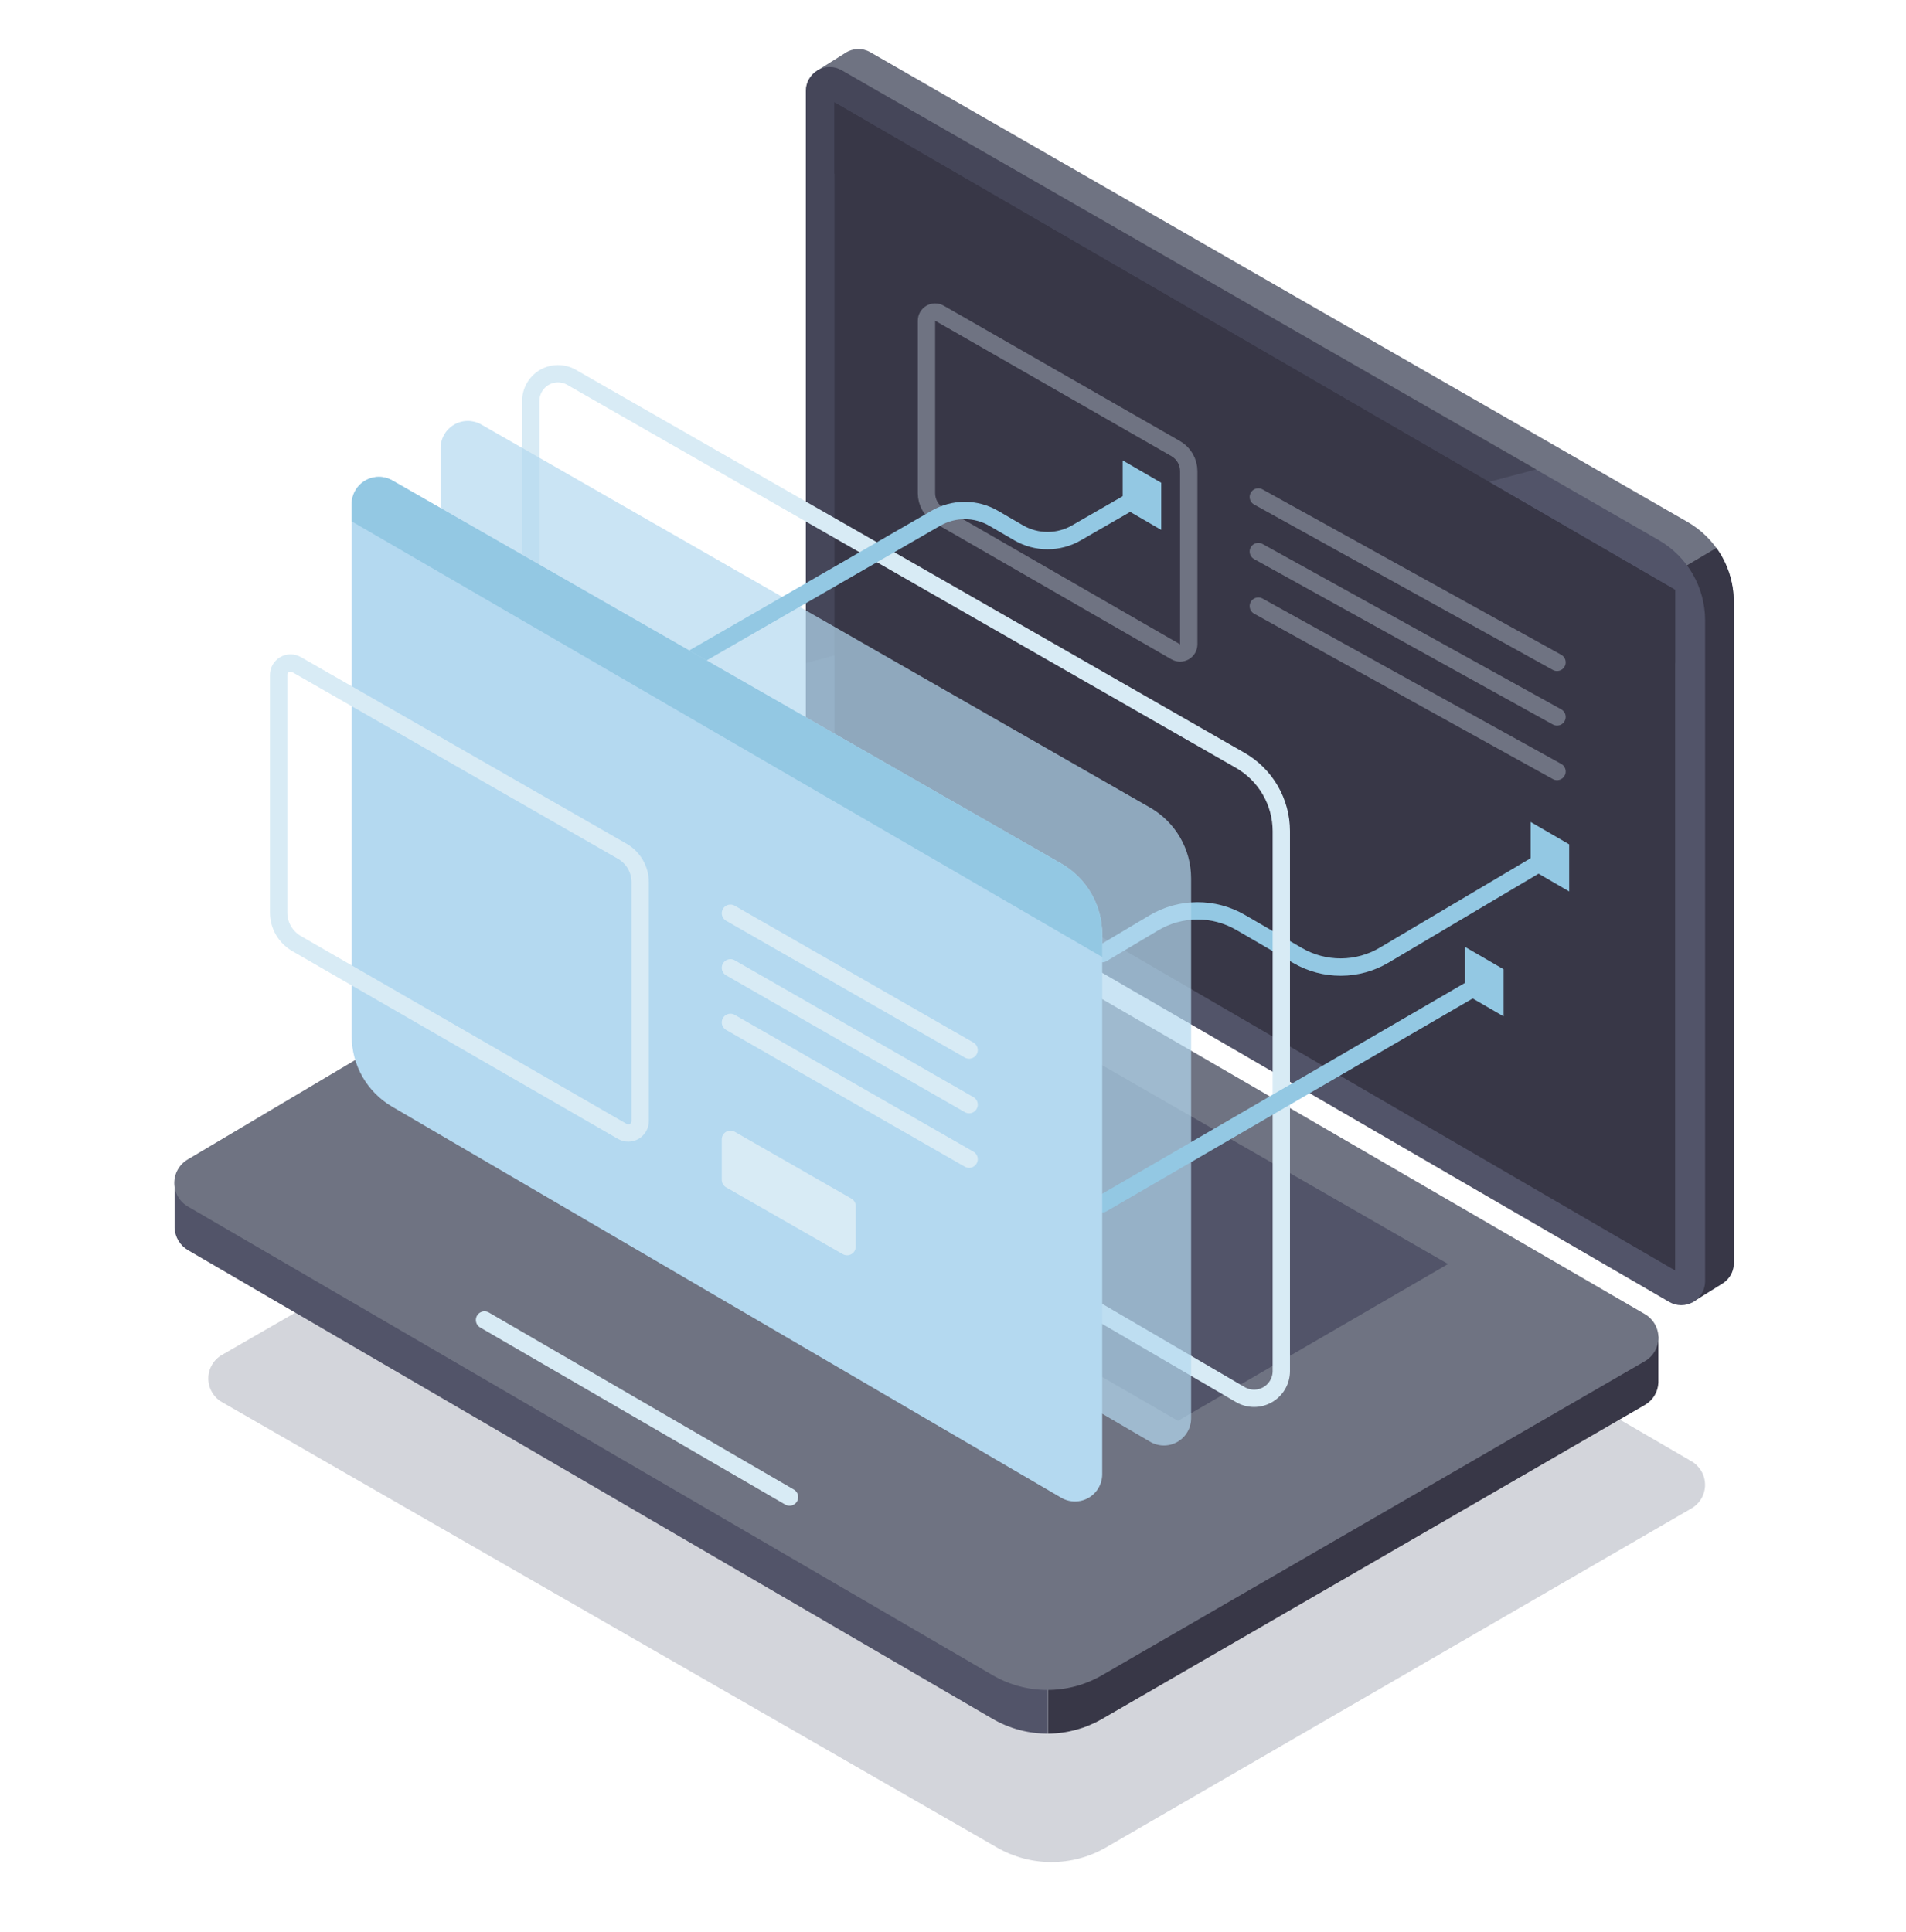 <svg width="220" height="223" viewBox="0 0 220 223" fill="none" xmlns="http://www.w3.org/2000/svg">
<path d="M194.775 60.238L100.445 6.023C100.005 5.769 99.504 5.643 98.996 5.659C98.489 5.674 97.996 5.831 97.572 6.112L94.316 8.154L96.322 10.669V84.212C96.322 86.077 96.812 87.909 97.743 89.525C98.674 91.141 100.013 92.484 101.627 93.42L194.988 147.616L195.303 150.344L198.829 148.144C199.227 147.899 199.555 147.555 199.782 147.147C200.008 146.739 200.126 146.279 200.124 145.812V69.471C200.124 67.598 199.63 65.757 198.69 64.136C197.751 62.514 196.4 61.17 194.775 60.238Z" fill="#6F7382"/>
<path d="M200.116 69.472V145.787C200.118 146.253 200 146.712 199.774 147.12C199.549 147.528 199.223 147.872 198.828 148.119L195.295 150.319L194.987 147.591L101.625 93.396C100.011 92.461 98.671 91.118 97.74 89.501C96.809 87.885 96.319 86.052 96.32 84.187V71.936C129.855 76.619 166.274 81.641 167.242 81.472L198.117 63.243C199.425 65.056 200.124 67.237 200.116 69.472Z" fill="#383747"/>
<path d="M93.016 86.267V10.487C93.017 10.005 93.144 9.531 93.386 9.114C93.627 8.696 93.974 8.35 94.391 8.108C94.809 7.867 95.283 7.74 95.765 7.739C96.247 7.739 96.721 7.864 97.139 8.104L191.469 62.344C193.09 63.28 194.437 64.626 195.375 66.246C196.313 67.867 196.808 69.705 196.812 71.578V147.899C196.811 148.382 196.683 148.857 196.44 149.275C196.198 149.693 195.849 150.04 195.43 150.281C195.011 150.522 194.535 150.648 194.052 150.647C193.568 150.646 193.094 150.518 192.676 150.275L98.321 95.507C96.703 94.569 95.36 93.221 94.429 91.599C93.497 89.977 93.01 88.138 93.016 86.267Z" fill="#525469"/>
<path opacity="0.46" d="M177.332 54.172L93.016 76.537V10.487C93.017 10.005 93.144 9.531 93.386 9.114C93.627 8.696 93.974 8.35 94.391 8.108C94.809 7.867 95.283 7.74 95.765 7.739C96.247 7.739 96.721 7.864 97.139 8.104L177.332 54.172Z" fill="#383747"/>
<path d="M96.32 11.819V90.227L193.353 146.641V68.083L96.32 11.819Z" fill="#383747"/>
<path d="M106.938 37.025V56.925C106.938 57.452 107.077 57.969 107.341 58.424C107.604 58.88 107.984 59.258 108.44 59.521L135.714 75.235C135.865 75.322 136.037 75.368 136.211 75.368C136.386 75.367 136.557 75.321 136.709 75.234C136.86 75.147 136.986 75.022 137.074 74.871C137.162 74.72 137.208 74.549 137.21 74.374V54.379C137.209 53.851 137.069 53.333 136.804 52.876C136.539 52.419 136.159 52.04 135.701 51.777L108.446 36.157C108.294 36.067 108.12 36.019 107.943 36.018C107.766 36.017 107.592 36.062 107.439 36.151C107.285 36.239 107.158 36.366 107.07 36.52C106.982 36.673 106.936 36.848 106.938 37.025Z" stroke="#6F7382" stroke-width="2" stroke-linecap="round" stroke-linejoin="round"/>
<path d="M145.242 57.359L179.719 76.449" stroke="#6F7382" stroke-width="2" stroke-linecap="round" stroke-linejoin="round"/>
<path d="M145.242 63.657L179.719 82.747" stroke="#6F7382" stroke-width="2" stroke-linecap="round" stroke-linejoin="round"/>
<path d="M145.242 69.956L179.719 89.046" stroke="#6F7382" stroke-width="2" stroke-linecap="round" stroke-linejoin="round"/>
<path d="M96.32 20.035L193.353 76.524V68.083L96.32 11.819V20.035Z" fill="#383747"/>
<g opacity="0.7" filter="url(#filter0_f_5_18678)">
<path d="M93.914 117.03L25.62 156.385C25.14 156.66 24.742 157.057 24.466 157.535C24.189 158.014 24.043 158.557 24.043 159.109C24.043 159.662 24.189 160.205 24.466 160.684C24.742 161.162 25.14 161.559 25.62 161.834L115.097 213.252C117.003 214.347 119.162 214.923 121.361 214.923C123.559 214.923 125.718 214.347 127.624 213.252L195.24 174.098C195.716 173.822 196.111 173.425 196.386 172.948C196.661 172.471 196.806 171.93 196.806 171.379C196.806 170.829 196.661 170.288 196.386 169.81C196.111 169.333 195.716 168.937 195.24 168.661L106.473 117.074C104.567 115.966 102.404 115.379 100.199 115.371C97.995 115.363 95.828 115.935 93.914 117.03Z" fill="#C0C3CC"/>
</g>
<path d="M178.161 149.929L120.961 184.016V200.095C118.713 200.107 116.504 199.517 114.562 198.385L21.703 144.297C21.251 144.032 20.872 143.659 20.601 143.211C20.33 142.764 20.175 142.255 20.15 141.732V136.408L24.89 136.974L83.259 102.296C85.184 101.152 87.379 100.543 89.618 100.532C91.857 100.521 94.058 101.108 95.994 102.233L178.161 149.929Z" fill="#525469"/>
<path d="M191.418 154.247V159.307C191.424 159.397 191.424 159.487 191.418 159.577C191.399 160.105 191.246 160.619 190.974 161.071C190.701 161.523 190.317 161.898 189.859 162.161L127.203 198.404C125.311 199.499 123.166 200.082 120.98 200.095V184.016L178.18 149.929L187.125 155.121L191.418 154.247Z" fill="#383747"/>
<path d="M21.703 139.267L114.581 193.356C116.498 194.469 118.675 195.055 120.892 195.055C123.108 195.055 125.286 194.469 127.203 193.356L189.859 157.113C190.335 156.836 190.73 156.44 191.005 155.963C191.28 155.486 191.425 154.945 191.425 154.394C191.425 153.843 191.28 153.302 191.005 152.825C190.73 152.348 190.335 151.952 189.859 151.676L95.994 97.185C94.058 96.061 91.856 95.475 89.617 95.487C87.379 95.5 85.183 96.109 83.259 97.254L21.659 133.83C21.185 134.11 20.793 134.51 20.522 134.99C20.251 135.469 20.111 136.011 20.115 136.562C20.12 137.112 20.269 137.652 20.547 138.127C20.826 138.602 21.225 138.995 21.703 139.267Z" fill="#6F7382"/>
<path d="M55.924 152.355L91.13 172.79" stroke="#D8EBF5" stroke-width="2" stroke-linecap="round" stroke-linejoin="round"/>
<path d="M68.318 124.855L135.965 163.996L167.142 145.893L99.275 106.884L68.318 124.855Z" fill="#525469"/>
<path d="M127.221 110.071L133.148 106.538C134.665 105.627 136.399 105.141 138.168 105.13C139.937 105.119 141.677 105.584 143.205 106.475L149.774 110.284C151.294 111.167 153.022 111.628 154.78 111.62C156.538 111.612 158.262 111.136 159.774 110.24L178.927 98.882" stroke="#93C8E3" stroke-width="2" stroke-linecap="round" stroke-linejoin="round"/>
<path d="M176.672 94.873V100.31L181.122 102.893V97.456L176.672 94.873Z" fill="#93C8E3"/>
<path d="M129.584 53.142V58.579L134.034 61.162V55.725L129.584 53.142Z" fill="#93C8E3"/>
<path d="M169.098 109.292V114.729L173.554 117.313V111.875L169.098 109.292Z" fill="#93C8E3"/>
<path d="M61.266 107.702V46.278C61.266 45.727 61.41 45.187 61.685 44.71C61.96 44.233 62.355 43.836 62.831 43.56C63.307 43.284 63.847 43.138 64.398 43.136C64.948 43.134 65.489 43.277 65.967 43.55L143.15 87.757C144.59 88.581 145.787 89.771 146.62 91.206C147.453 92.64 147.893 94.269 147.895 95.929V158.258C147.894 158.81 147.748 159.353 147.47 159.83C147.193 160.308 146.795 160.704 146.315 160.979C145.836 161.254 145.293 161.397 144.74 161.395C144.188 161.393 143.646 161.245 143.168 160.967L65.936 115.836C64.515 115.005 63.337 113.818 62.518 112.391C61.698 110.964 61.267 109.347 61.266 107.702Z" stroke="#D8EBF5" stroke-width="2" stroke-linecap="round" stroke-linejoin="round"/>
<path opacity="0.7" d="M50.855 113.152V51.728C50.856 51.177 51 50.637 51.275 50.16C51.55 49.683 51.945 49.286 52.421 49.01C52.897 48.734 53.437 48.588 53.988 48.586C54.538 48.584 55.079 48.727 55.557 49L132.739 93.207C134.18 94.031 135.377 95.221 136.21 96.655C137.043 98.09 137.483 99.719 137.485 101.379V163.701C137.484 164.254 137.338 164.796 137.06 165.274C136.783 165.752 136.384 166.148 135.905 166.423C135.426 166.698 134.883 166.841 134.33 166.839C133.778 166.837 133.235 166.689 132.758 166.411L55.526 121.279C54.106 120.449 52.928 119.263 52.109 117.837C51.29 116.411 50.858 114.796 50.855 113.152Z" fill="#B4D9F0"/>
<path d="M171.321 113.309L127.221 138.942" stroke="#93C8E3" stroke-width="2" stroke-linecap="round" stroke-linejoin="round"/>
<path d="M73.875 79.504L108 59.829C109.018 59.235 110.175 58.922 111.354 58.922C112.532 58.922 113.689 59.235 114.707 59.829L117.592 61.508C118.603 62.09 119.748 62.396 120.914 62.396C122.08 62.396 123.226 62.09 124.236 61.508L131.779 57.164" stroke="#93C8E3" stroke-width="2" stroke-linecap="round" stroke-linejoin="round"/>
<path d="M40.592 119.607V58.183C40.592 57.632 40.737 57.092 41.011 56.615C41.286 56.138 41.681 55.741 42.157 55.465C42.633 55.189 43.174 55.043 43.724 55.041C44.274 55.039 44.816 55.182 45.294 55.455L122.482 99.662C123.921 100.487 125.117 101.677 125.949 103.111C126.781 104.546 127.22 106.175 127.222 107.834V170.156C127.222 170.709 127.076 171.253 126.799 171.731C126.522 172.21 126.124 172.607 125.644 172.883C125.165 173.158 124.621 173.302 124.068 173.3C123.515 173.298 122.972 173.15 122.495 172.872L45.262 127.734C43.843 126.904 42.665 125.718 41.845 124.292C41.026 122.866 40.594 121.251 40.592 119.607Z" fill="#B4D9F0"/>
<path d="M127.222 107.846V110.461L40.592 60.175V58.183C40.592 57.632 40.737 57.092 41.011 56.615C41.286 56.138 41.681 55.741 42.157 55.465C42.633 55.189 43.174 55.043 43.724 55.041C44.274 55.039 44.816 55.182 45.294 55.455L122.482 99.662C123.923 100.488 125.12 101.68 125.952 103.117C126.784 104.554 127.222 106.186 127.222 107.846Z" fill="#93C8E3"/>
<path d="M32.162 77.9V105.331C32.162 106.056 32.354 106.769 32.717 107.396C33.08 108.024 33.602 108.546 34.23 108.908L71.831 130.587C72.041 130.707 72.278 130.77 72.519 130.77C72.761 130.769 72.998 130.705 73.206 130.584C73.415 130.463 73.589 130.29 73.709 130.081C73.83 129.871 73.893 129.634 73.893 129.393V101.83C73.892 101.102 73.7 100.388 73.335 99.759C72.969 99.13 72.444 98.608 71.812 98.247L34.224 76.706C34.014 76.586 33.777 76.523 33.536 76.523C33.294 76.524 33.057 76.588 32.849 76.709C32.64 76.83 32.467 77.004 32.346 77.213C32.225 77.422 32.162 77.659 32.162 77.9Z" stroke="#D8EBF5" stroke-width="2" stroke-linecap="round" stroke-linejoin="round"/>
<path d="M84.309 105.407L111.859 121.197" stroke="#D8EBF5" stroke-width="2" stroke-linecap="round" stroke-linejoin="round"/>
<path d="M84.309 111.705L111.859 127.495" stroke="#D8EBF5" stroke-width="2" stroke-linecap="round" stroke-linejoin="round"/>
<path d="M84.309 118.003L111.859 133.793" stroke="#D8EBF5" stroke-width="2" stroke-linecap="round" stroke-linejoin="round"/>
<path d="M84.309 136.176L97.773 143.888V139.212L84.309 131.499V136.176Z" fill="#D8EBF5" stroke="#D8EBF5" stroke-width="2" stroke-linecap="round" stroke-linejoin="round"/>
<defs>
<filter id="filter0_f_5_18678" x="16.043" y="107.371" width="188.762" height="115.552" filterUnits="userSpaceOnUse" color-interpolation-filters="sRGB">
<feFlood flood-opacity="0" result="BackgroundImageFix"/>
<feBlend mode="normal" in="SourceGraphic" in2="BackgroundImageFix" result="shape"/>
<feGaussianBlur stdDeviation="4" result="effect1_foregroundBlur_5_18678"/>
</filter>
</defs>
</svg>
